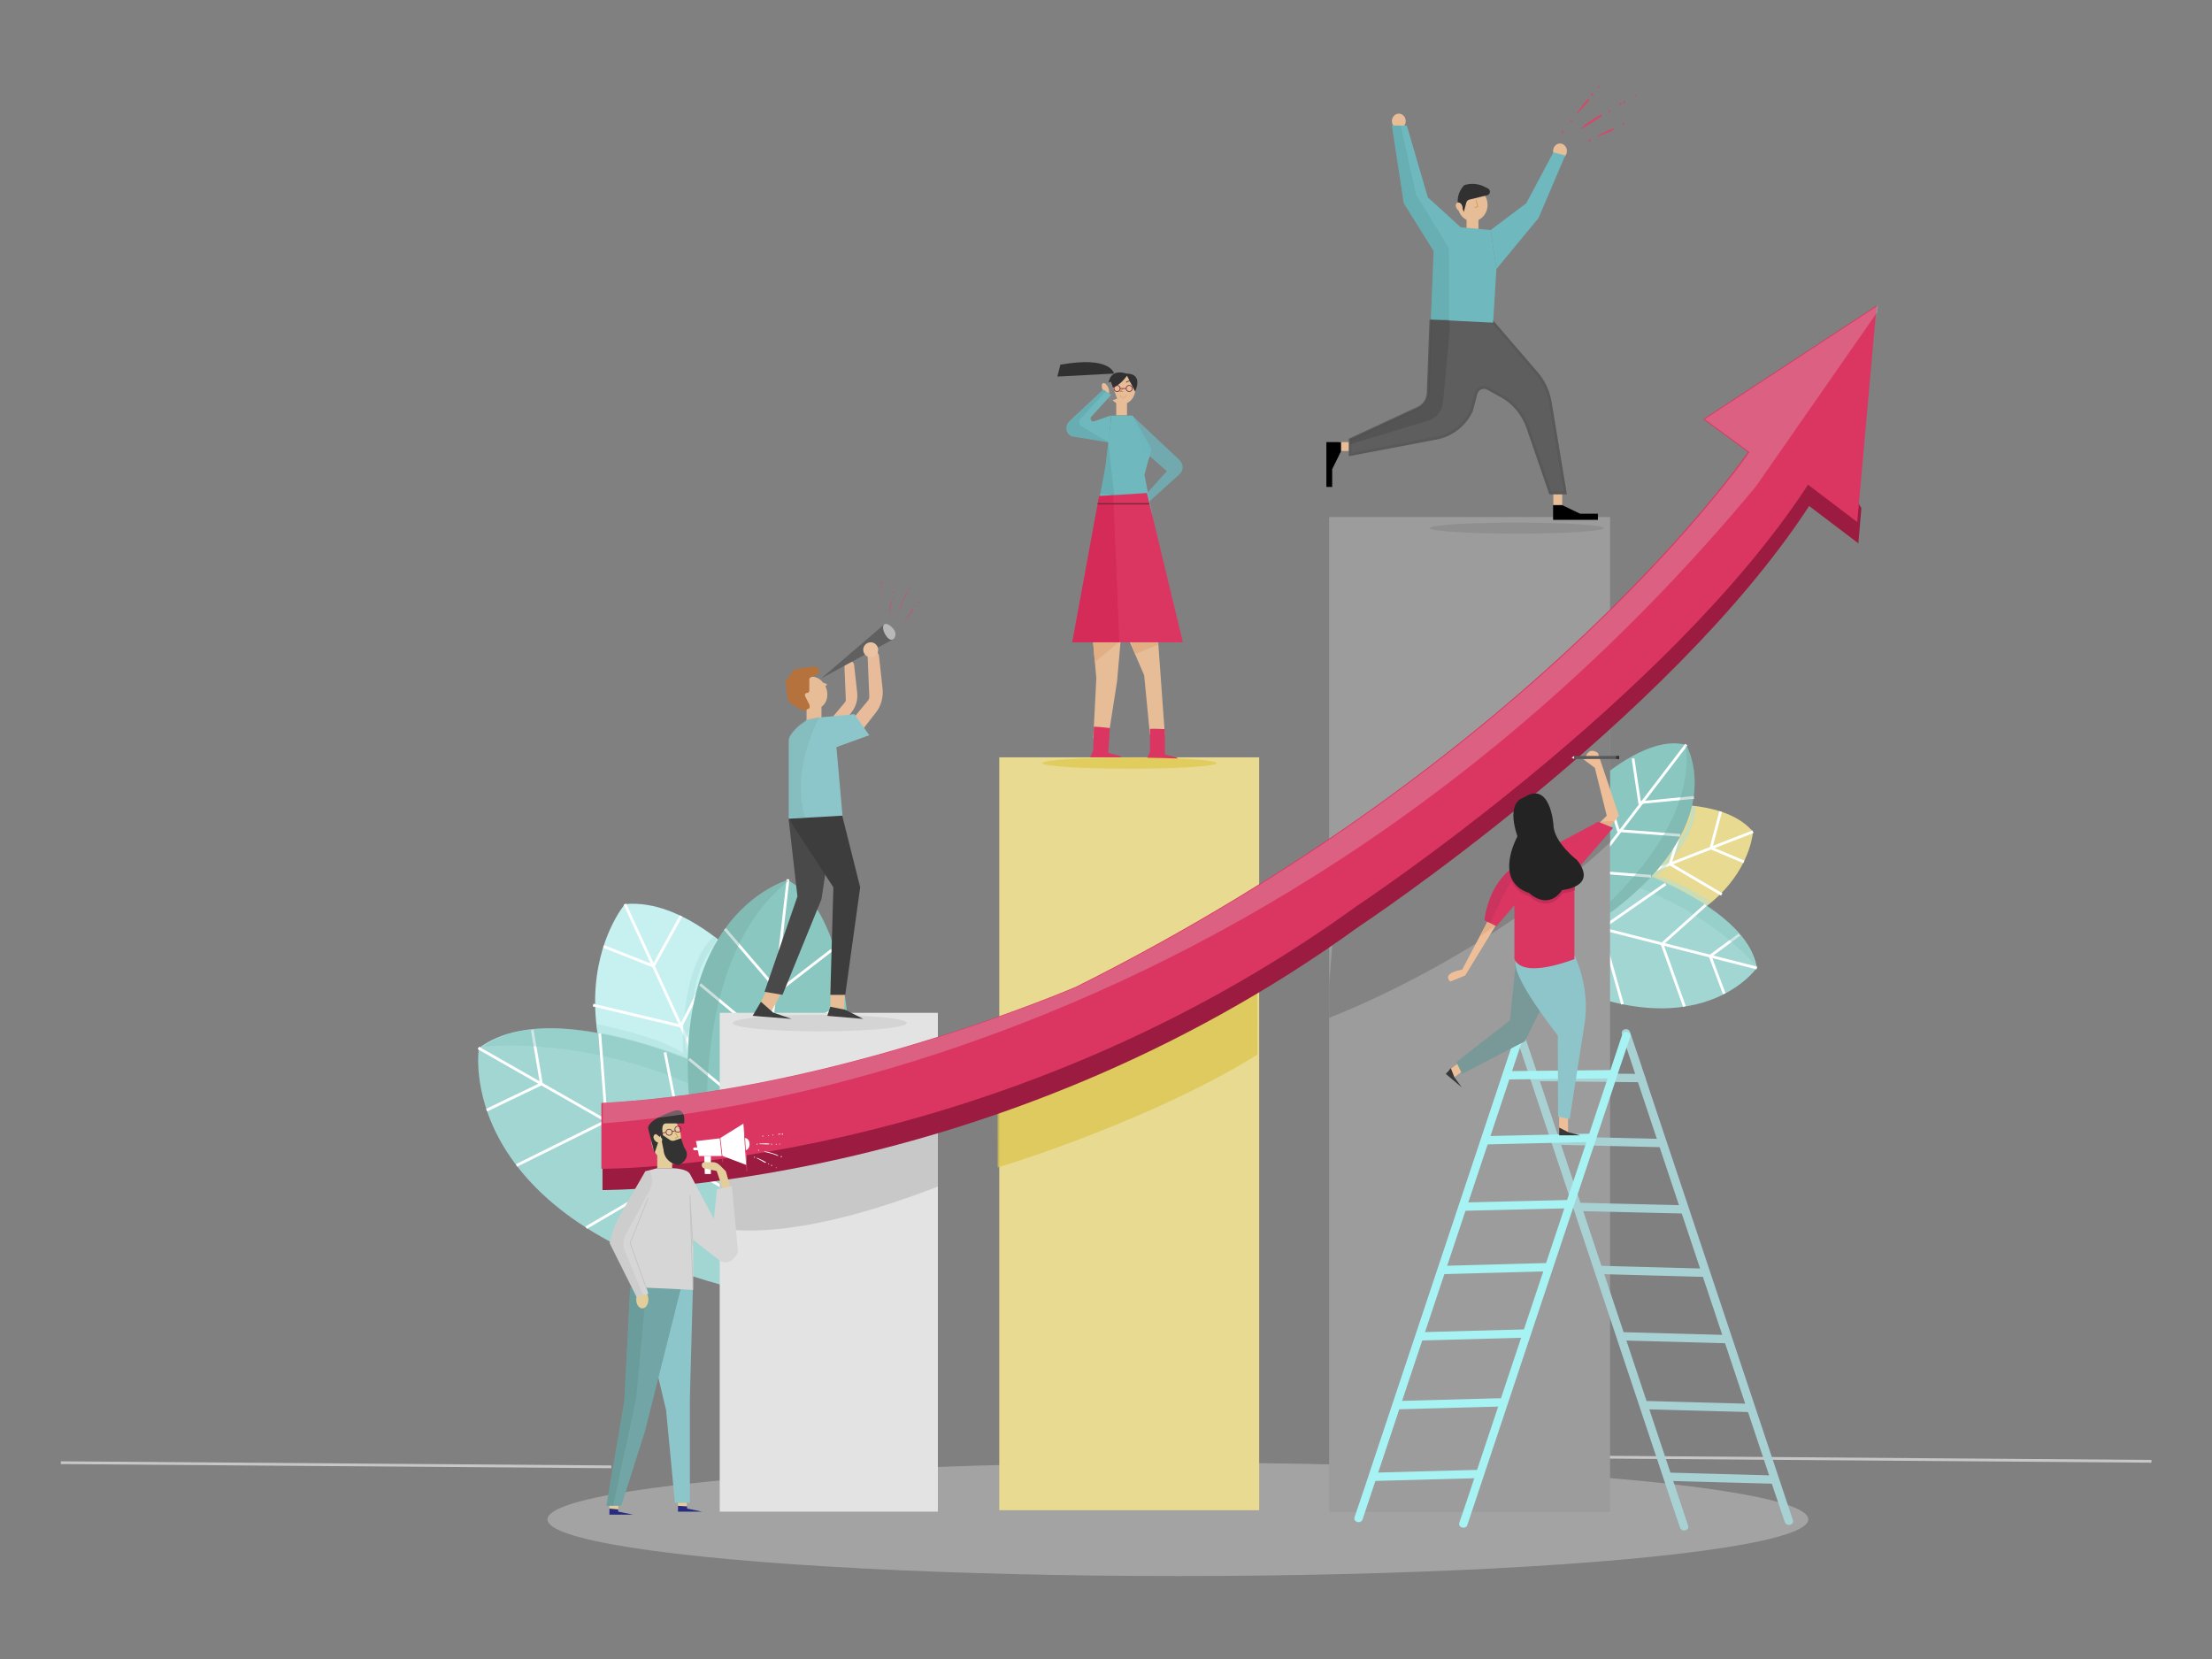 <?xml version="1.0" encoding="utf-8"?>
<!-- Generator: Adobe Illustrator 22.0.0, SVG Export Plug-In . SVG Version: 6.00 Build 0)  -->
<svg version="1.1" id="Capa_1" xmlns="http://www.w3.org/2000/svg" xmlns:xlink="http://www.w3.org/1999/xlink" x="0px" y="0px"
	 viewBox="0 0 800 600" style="enable-background:new 0 0 800 600;" xml:space="preserve">
<rect x="0" y="0" width="800" height="600" fill="#808080" stroke="none"/>
<style type="text/css">
	.st0{fill:#C7F1F1;}
	.st1{fill:none;stroke:#FFFFFF;stroke-miterlimit:10;}
	.st2{opacity:0.5;}
	.st3{clip-path:url(#SVGID_2_);fill:#ABE0DE;}
	.st4{fill:#A2D6D3;}
	.st5{opacity:0.41;}
	.st6{clip-path:url(#SVGID_4_);fill:#88C4BD;}
	.st7{fill:#8AC7C0;}
	.st8{opacity:0.36;}
	.st9{clip-path:url(#SVGID_6_);fill:#73A79F;}
	.st10{fill:#E8DA90;}
	.st11{clip-path:url(#SVGID_8_);fill:#ABE0DE;}
	.st12{clip-path:url(#SVGID_10_);fill:#88C4BD;}
	.st13{clip-path:url(#SVGID_12_);fill:#73A79F;}
	.st14{opacity:0.39;fill:#DBDBDB;}
	.st15{opacity:0.9;enable-background:new    ;}
	.st16{fill:#DC4266;}
	.st17{fill:none;stroke:#C7C7C7;stroke-miterlimit:10;}
	.st18{fill:#E3E3E3;}
	.st19{opacity:0.56;}
	.st20{clip-path:url(#SVGID_14_);fill:#B3B3B3;}
	.st21{opacity:0.32;fill:#B3B3B3;}
	.st22{fill:#9C9C9C;}
	.st23{opacity:0.74;}
	.st24{clip-path:url(#SVGID_16_);fill:#7B7B7B;}
	.st25{opacity:0.75;}
	.st26{clip-path:url(#SVGID_18_);fill:#DBC44E;}
	.st27{fill:#8DC6CA;}
	.st28{fill:#72A5A5;}
	.st29{fill:#E3CD9A;}
	.st30{fill:#282B7F;}
	.st31{opacity:0.26;}
	.st32{clip-path:url(#SVGID_20_);fill:#5A8583;}
	.st33{fill:#EEBE98;}
	.st34{fill:#E7BD98;}
	.st35{fill:#A8D1D4;}
	.st36{fill:#A7F3F3;}
	.st37{fill:#9B1C40;}
	.st38{fill:#DB3661;}
	.st39{fill:#5E5E5E;stroke:#595959;stroke-miterlimit:10;}
	.st40{fill:#6EB8BE;}
	.st41{fill:#313131;}
	.st42{fill:#294646;}
	.st43{opacity:0.74;fill:#6EB8BE;}
	.st44{fill:#858585;}
	.st45{fill:#494949;}
	.st46{fill:#B6723D;}
	.st47{fill:#E8BC9A;}
	.st48{fill:#606060;}
	.st49{fill:#B8B8B8;}
	.st50{fill:#EBC3A2;}
	.st51{fill:#3D3D3D;}
	.st52{fill:#595959;}
	.st53{fill:#799999;}
	.st54{fill:#8DC5CA;}
	.st55{opacity:0.66;fill:#B72A53;}
	.st56{fill:#383838;}
	.st57{fill:#E0E0E0;}
	.st58{fill:#333333;}
	.st59{clip-path:url(#SVGID_22_);fill:#E3CD9A;}
	.st60{fill:none;stroke:#CE9743;stroke-width:0.25;stroke-miterlimit:10;}
	.st61{fill:#FFFFFF;}
	.st62{fill:#D6D6D6;}
	.st63{opacity:0.28;fill:none;stroke:#8A8A8A;stroke-width:0.25;stroke-miterlimit:10;}
	.st64{fill:none;stroke:#DB3661;stroke-width:0.25;stroke-miterlimit:10;}
	.st65{fill:none;stroke:#6D243E;stroke-width:0.25;stroke-miterlimit:10;}
	.st66{fill:none;stroke:#313131;stroke-width:0.25;stroke-miterlimit:10;}
	.st67{fill:none;stroke:#CA7E42;stroke-width:0.25;stroke-miterlimit:10;}
	.st68{fill:none;stroke:#762141;stroke-width:0.25;stroke-miterlimit:10;}
	.st69{fill:none;stroke:#E0A475;stroke-width:0.25;stroke-miterlimit:10;}
	.st70{clip-path:url(#SVGID_24_);fill:none;stroke:#E0A475;stroke-width:0.25;stroke-miterlimit:10;}
	.st71{opacity:0.29;clip-path:url(#SVGID_26_);fill:#5A9999;}
	.st72{fill:#383838;stroke:#595959;stroke-miterlimit:10;}
	.st73{opacity:0.45;}
	.st74{opacity:0.56;clip-path:url(#SVGID_28_);fill:#383838;}
	.st75{clip-path:url(#SVGID_30_);}
	.st76{opacity:0.28;fill:#578F8F;}
	.st77{clip-path:url(#SVGID_32_);fill:#E2AE84;}
	.st78{fill:#E2AE84;}
	.st79{opacity:0.52;clip-path:url(#SVGID_34_);fill:#CF2253;}
	.st80{fill:#DB3661;stroke:#802737;stroke-width:0.5;stroke-miterlimit:10;}
	.st81{opacity:0.54;}
	.st82{clip-path:url(#SVGID_36_);fill:#7FB5B5;}
	.st83{opacity:0.3;}
	.st84{opacity:0.69;clip-path:url(#SVGID_38_);fill:#AAAAAA;}
	.st85{opacity:0.68;clip-path:url(#SVGID_40_);fill:#E3A780;}
	.st86{fill:#232323;}
	.st87{opacity:0.68;clip-path:url(#SVGID_42_);fill:#E3A780;}
	.st88{opacity:0.64;}
	.st89{clip-path:url(#SVGID_44_);fill:#C2335E;}
	.st90{opacity:0.79;}
	.st91{opacity:0.5;clip-path:url(#SVGID_46_);fill:#DFA0B5;}
	.st92{fill:#E1CC5E;}
	.st93{opacity:0.55;fill:#858585;}
</style>
<path class="st0" d="M226,327c0,0-41,48,37,125l47,4l3-50C313,406,267,323,226,327z"/>
<line class="st1" x1="255" y1="390" x2="226" y2="327"/>
<polyline class="st1" points="218.3,342.3 236.3,349.4 246.3,331.3 "/>
<g class="st2">
	<defs>
		<path id="SVGID_1_" class="st2" d="M214,370c0,0,26,5,33,11c0,0-1.5-30.7,11.2-42.4l25.7,18.9l-32.4,42.9l-41-11"/>
	</defs>
	<clipPath id="SVGID_2_">
		<use xlink:href="#SVGID_1_"  style="overflow:visible;"/>
	</clipPath>
	<path class="st3" d="M250,371.8c0-0.1,0.1-0.3,0.1-0.4c-0.1-0.3-0.1-0.6-0.1-0.9v-0.6c0-0.6,0.1-1.2,0.3-1.7c0-0.8,0.2-1.5,0.6-2.2
		c-0.1-1.8-0.2-3.6,0-5.3c0.7-6.1,2.5-12,6-17.1c0.4-0.5,0.8-1,1.3-1.3c0.2-0.7,0.5-1.4,0.8-2.1c0.1-0.2,0.3-0.4,0.4-0.6
		c-10.8-8.3-22.3-13.7-33.5-12.6c0,0-14.5,17-9.8,47c3,0.4,5.8,1.5,8.7,2.2c4.7,1.2,9.4,2.2,14,3.5c3.4,1,6.8,2,10.2,3.1
		c-0.3-1-0.4-2-0.5-3c-0.7-1.3-0.9-2.9-0.1-4.6C248.7,373.9,249.1,372.7,250,371.8z"/>
	<path class="st3" d="M285.2,365.4c-2.1,2.8-4.4,5.5-6,7.8c-3.5,5-6.8,10.2-10.2,15.2c2.6,3.1,0.5,8.8-3.9,8.4
		c-0.9,0.8-2,1.3-3.2,1.2c-0.3,0-0.7,0-1-0.1c-0.8,0.2-1.5,0.1-2.3,0c-0.6,0.9-1.8,2-2.9,2.1c-0.7,0.1-1.4,0.2-2.2,0.3
		c-1.1,1.3-2.8,2.2-4.9,1.9c-9-1.4-17.7-4.4-26.5-7c6.8,16.5,19.2,35.5,40.8,56.8l47,4l3-50C313,406,301.6,385.5,285.2,365.4z"/>
</g>
<path class="st4" d="M173.2,379c0,0-10.3,62.3,96.3,87.9l42.3-20.9l-23.3-44.4C288.5,401.6,206.2,354.4,173.2,379z"/>
<line class="st1" x1="173" y1="379" x2="287" y2="444"/>
<polyline class="st1" points="176,401.5 195.8,392 192.5,372.5 "/>
<g class="st5">
	<defs>
		<path id="SVGID_3_" class="st5" d="M262,398c-49-26-92-19-92-19l2-18l116,26"/>
	</defs>
	<clipPath id="SVGID_4_">
		<use xlink:href="#SVGID_3_"  style="overflow:visible;"/>
	</clipPath>
	<path class="st6" d="M174.2,379c0,0-10.3,62.3,96.3,87.9l42.3-20.9l-23.3-44.4C289.5,401.6,207.2,354.4,174.2,379z"/>
</g>
<polyline class="st1" points="186.8,421.5 219.3,405.4 216.9,373.7 "/>
<polyline class="st1" points="212,444 248.8,422.5 240.5,380.6 "/>
<polyline class="st1" points="214.5,363.5 246.3,371.1 261.4,341.1 "/>
<path class="st7" d="M284.9,318.3c0,0-49.4,13.2-32.7,100.4l29.5,24.2l24.9-32C306.8,410.9,314.1,334.4,284.9,318.3z"/>
<line class="st1" x1="285" y1="318" x2="275" y2="406"/>
<polyline class="st1" points="262.2,336 281.5,358.5 300.8,343.6 "/>
<polyline class="st1" points="253.2,356 279.1,377.5 305,363.3 "/>
<polyline class="st1" points="249.2,383 275.1,404.5 301,390.3 "/>
<g class="st8">
	<defs>
		<path id="SVGID_5_" class="st8" d="M256,412.3c0-1.3-6-67.3,30-94.3l-15-6l-36,72l7,27"/>
	</defs>
	<clipPath id="SVGID_6_">
		<use xlink:href="#SVGID_5_"  style="overflow:visible;"/>
	</clipPath>
	<path class="st9" d="M284.9,318.3c0,0-49.4,13.2-32.7,100.4l29.5,24.2l24.9-32C306.8,410.9,314.1,334.4,284.9,318.3z"/>
</g>
<g>
	<path class="st10" d="M634,300.8c0,0-2.5,41.9-75.3,42.8l-24.3-19.7l21.6-25.3C556,298.5,616.3,280,634,300.8z"/>
	<line class="st1" x1="591.1" y1="317.5" x2="634" y2="300.8"/>
	<polyline class="st1" points="630.7,311.7 618.8,306.7 622.3,293.5 	"/>
	<g class="st2">
		<defs>
			<path id="SVGID_7_" class="st2" d="M620,326.9c0,0-14.7-9.6-20.9-9.9c0,0,14.9-14,14.1-25.4l-21-2.8l-4.3,35.5l24.7,13.6"/>
		</defs>
		<clipPath id="SVGID_8_">
			<use xlink:href="#SVGID_7_"  style="overflow:visible;"/>
		</clipPath>
		<path class="st11" d="M601.9,311.1c0-0.1,0.1-0.2,0.1-0.2c0.2-0.1,0.3-0.2,0.4-0.4l0.3-0.3c0.3-0.3,0.5-0.6,0.6-1
			c0.3-0.4,0.6-0.8,0.7-1.3c0.9-0.8,1.7-1.6,2.4-2.6c2.5-3.2,4.4-6.9,5-10.9c0.1-0.4,0.1-0.8,0-1.2c0.2-0.4,0.4-0.9,0.6-1.4
			c0.1-0.2,0.1-0.3,0.1-0.5c9,1,17,3.8,21.8,9.4c0,0-0.9,14.8-17,27c-1.6-1.2-3.5-2-5.2-2.9c-2.8-1.6-5.5-3.3-8.3-4.8
			c-2.1-1.1-4.2-2.2-6.3-3.2c0.6-0.4,1.1-0.8,1.6-1.2c0.9-0.3,1.8-1,2.2-2.1C601.6,312.8,601.9,312,601.9,311.1z"/>
		<path class="st11" d="M588,291.9c-0.3,2.3-0.4,4.7-0.7,6.5c-0.7,4-1.4,8-2.2,12c-2.7,0.3-4.3,4-2,5.8c0.1,0.8,0.4,1.6,1,2.1
			c0.2,0.1,0.3,0.3,0.5,0.4c0.3,0.4,0.7,0.8,1.1,1c-0.1,0.7-0.1,1.8,0.4,2.4c0.3,0.4,0.6,0.8,0.9,1.1c-0.1,1.1,0.3,2.3,1.5,3.1
			c4.9,3.5,10.5,6,15.9,8.8c-10.8,4.8-25.6,8.1-45.7,8.4l-24.3-19.7l21.6-25.3C556,298.5,570.9,293.9,588,291.9z"/>
	</g>
	<path class="st4" d="M635.4,350c0,0-23.8,34.5-86.6-2.3l-10.6-29.5l31.6-10.5C569.7,307.7,630.9,323,635.4,350z"/>
	<line class="st1" x1="635.4" y1="350.1" x2="550.9" y2="328.6"/>
	<polyline class="st1" points="623.6,359.4 618.5,345.8 629.1,338 	"/>
	<g class="st5">
		<defs>
			<path id="SVGID_9_" class="st5" d="M584.1,318.2c35.4,10.1,52.8,33.3,52.8,33.3l7.3-9.5l-67.5-41"/>
		</defs>
		<clipPath id="SVGID_10_">
			<use xlink:href="#SVGID_9_"  style="overflow:visible;"/>
		</clipPath>
		<path class="st12" d="M634.9,349.5c0,0-23.8,34.5-86.6-2.3l-10.6-29.5l31.6-10.5C569.2,307.2,630.4,322.5,634.9,349.5z"/>
	</g>
	<polyline class="st1" points="609.2,364 601.1,341.4 616.9,327.3 	"/>
	<polyline class="st1" points="586.8,363.2 579.1,335.9 602.4,319.7 	"/>
	<polyline class="st1" points="622.7,323.5 604,312.5 610.6,291.2 	"/>
	<path class="st7" d="M609.8,269.4c0,0,17.5,29.1-30.7,63.1l-25.3-2l2.8-26.8C556.7,303.7,588.4,263.7,609.8,269.4z"/>
	<line class="st1" x1="609.9" y1="269.3" x2="574.2" y2="316"/>
	<polyline class="st1" points="612.6,288.4 593,290.3 590.6,274.3 	"/>
	<polyline class="st1" points="607.7,302.1 585.3,300.4 579.5,281.7 	"/>
	<polyline class="st1" points="597.1,316.9 574.8,315.2 569,296.5 	"/>
	<g class="st8">
		<defs>
			<path id="SVGID_11_" class="st8" d="M580.4,327.8c0.6-0.6,33.9-29.4,29.1-58.9l9.9,4l-15.9,51l-15.8,9.7"/>
		</defs>
		<clipPath id="SVGID_12_">
			<use xlink:href="#SVGID_11_"  style="overflow:visible;"/>
		</clipPath>
		<path class="st13" d="M609.8,269.4c0,0,17.5,29.1-30.7,63.1l-25.3-2l2.8-26.8C556.7,303.7,588.4,263.7,609.8,269.4z"/>
	</g>
</g>
<ellipse class="st14" cx="426" cy="549.5" rx="228" ry="20.5"/>
<g class="st15">
	<g>
		<path class="st16" d="M587.2,36.6c0,0,0.3-0.1,0.4,0.1c0.1,0.2,0,0.3,0.1,0.5c0,0.2-0.1,0.2-0.2,0.2c-0.1-0.1-0.1,0-0.3-0.2
			C587,37.1,587,36.6,587.2,36.6z"/>
		<path class="st16" d="M591.6,34.4c0,0,0.2,0.2,0.1,0.3c-0.1,0.1-0.1,0.1-0.2,0.2c-0.1,0.1-0.2,0-0.2-0.1c0-0.1,0-0.1,0-0.2
			C591.3,34.4,591.5,34.3,591.6,34.4z"/>
		<path class="st16" d="M586.1,37.2c0,0,0.3,0,0.3,0.2c0,0.2,0,0.3-0.1,0.5c0,0.2-0.1,0.2-0.3,0.1c-0.1-0.1-0.1-0.1-0.2-0.2
			C585.8,37.6,585.9,37.2,586.1,37.2z"/>
		<path class="st16" d="M581.9,39.9c0,0,0.2-0.2,0.3-0.1c0.1,0.2,0.1,0.2,0.2,0.4c0.1,0.1,0,0.2-0.1,0.3c-0.1,0-0.1,0-0.3,0
			C581.9,40.4,581.7,40,581.9,39.9z"/>
		<path class="st16" d="M571.9,46.4c0,0,0.9-1,1.6-1.5c0.7-0.5,3.5-2.4,3.8-2.5c0.3-0.1,1.3-0.8,1.6-0.9c0.2-0.1,0.4-0.1,0.5,0.1
			c0.1,0.1,0,0.3-0.3,0.5c-0.3,0.2-2.4,1.6-2.7,1.8c-0.3,0.2-2.7,1.7-3,1.9C573,46,571.6,47,571.9,46.4z"/>
	</g>
	<g>
		<path class="st16" d="M578.2,31.7c0,0-0.3,0-0.2-0.2c0-0.2,0.1-0.2,0.1-0.3c0-0.1,0.1-0.1,0.2,0c0.1,0.1,0.1,0.1,0.2,0.2
			C578.5,31.4,578.4,31.8,578.2,31.7z"/>
		<path class="st16" d="M575.4,34c0,0,0.2-0.3,0.4-0.2c0.2,0.2,0.2,0.2,0.4,0.4c0.1,0.2,0.1,0.3,0,0.3c-0.1,0.1-0.1,0.1-0.3,0.1
			C575.6,34.6,575.2,34.2,575.4,34z"/>
		<path class="st16" d="M568,43.7c0,0-0.1-0.3,0.1-0.3c0.2,0,0.2,0,0.4,0.1c0.2,0,0.2,0.1,0.1,0.3c-0.1,0.1,0,0.1-0.2,0.2
			C568.4,44.1,568,44,568,43.7z"/>
		<path class="st16" d="M564.9,47.8c0,0-0.2-0.3,0-0.4c0.2-0.1,0.2-0.1,0.4-0.1c0.1,0,0.2,0,0.2,0.2c0,0.2,0,0.1,0,0.3
			C565.3,48,565,48.1,564.9,47.8z"/>
		<path class="st16" d="M570.4,40.7c0,0,2-2.8,2.5-3.4c0.5-0.6,1.3-1.4,1.4-1.5c0.1-0.1,0.3-0.2,0.4,0c0.1,0.2-0.1,0.6-0.4,1
			c-0.3,0.4-3,3.4-3.3,3.7C570.8,40.9,570.2,41.2,570.4,40.7z"/>
	</g>
	<g>
		<path class="st16" d="M586.9,44.5c0,0,0.2-0.2,0.3-0.1c0.1,0.2,0.1,0.2,0.2,0.4c0.1,0.1,0,0.2-0.1,0.3c-0.1,0-0.1,0-0.3,0
			C587,45,586.7,44.6,586.9,44.5z"/>
		<g>
			<path class="st16" d="M574.7,50.5c0,0,0.3-0.1,0.4,0.1c0.1,0.2,0,0.3,0.1,0.5c0,0.2-0.1,0.2-0.2,0.2c-0.1-0.1-0.1,0-0.3-0.2
				C574.5,51,574.4,50.5,574.7,50.5z"/>
			<path class="st16" d="M577.7,49.2c0,0,3-1.7,3.7-2c0.7-0.3,1.8-0.7,1.9-0.7c0.1,0,0.3-0.1,0.4,0.1c0,0.2-0.4,0.5-0.8,0.7
				c-0.4,0.2-4.1,1.7-4.5,1.9C578,49.5,577.3,49.6,577.7,49.2z"/>
		</g>
	</g>
</g>
<g class="st2">
	<path class="st16" d="M328.7,212.8c0,0-0.1-0.3,0.1-0.3c0.2,0,0.2,0,0.4,0c0.1,0,0.2,0.1,0.1,0.2c0,0.1,0,0.1-0.1,0.2
		C329,213,328.7,213,328.7,212.8z"/>
	<path class="st16" d="M324.3,222.8c0,0-0.2-0.1-0.1-0.2c0.1-0.1,0.1-0.1,0.2-0.1c0.1,0,0.2,0,0.2,0.1c0,0.1,0,0.1,0,0.2
		C324.7,222.8,324.4,222.9,324.3,222.8z"/>
	<path class="st16" d="M325.4,220c0,0,0.2-1.1,0.5-1.7c0.3-0.6,1.3-2.9,1.4-3c0.1-0.2,0.5-0.9,0.6-1.1c0.1-0.1,0.2-0.2,0.3-0.2
		c0.1,0,0.1,0.2,0,0.4c-0.1,0.2-0.9,1.7-1.1,1.9c-0.1,0.3-1,2.3-1.1,2.6C326,219.3,325.5,220.6,325.4,220z"/>
</g>
<g class="st2">
	<path class="st16" d="M332,217.8c0,0-0.1-0.2,0.1-0.3c0.2,0,0.2,0,0.4,0c0.1,0,0.2,0.1,0.2,0.2c0,0.1,0,0.1-0.1,0.2
		C332.4,218,332,218,332,217.8z"/>
	<path class="st16" d="M331.2,219.2c0,0-0.2-0.2-0.1-0.2c0.1-0.1,0.1-0.1,0.2-0.1c0.1,0,0.2,0,0.2,0.1c0,0.1,0,0.1,0,0.2
		C331.6,219.3,331.3,219.4,331.2,219.2z"/>
	<path class="st16" d="M327.6,224.8c0,0,0,0.2-0.2,0.2c-0.1,0-0.2-0.1-0.3-0.1c-0.1,0-0.1-0.1,0-0.2c0.1-0.1,0.1-0.1,0.2-0.1
		C327.4,224.6,327.7,224.7,327.6,224.8z"/>
	<path class="st16" d="M333.8,215.9c0,0,0,0.2-0.1,0.1c-0.1,0-0.1,0-0.2-0.1c-0.1,0-0.1-0.1,0-0.1c0.1-0.1,0,0,0.1-0.1
		C333.6,215.7,333.8,215.8,333.8,215.9z"/>
	<path class="st16" d="M327.7,223.9c0,0,1.5-2.4,1.8-2.8c0.3-0.4,0.6-0.9,0.7-0.9c0.1-0.1,0.2-0.1,0.2-0.1c0.1,0.1,0.3,0.2,0,0.6
		c-0.2,0.2-2.2,2.8-2.3,3C328,223.9,327.7,224.2,327.7,223.9z"/>
</g>
<g class="st2">
	<path class="st16" d="M321.8,223c0,0-0.2,0.1-0.3,0c-0.1-0.1-0.1-0.2-0.1-0.2c0-0.1,0-0.1,0.1-0.1c0.1,0,0.1,0,0.2,0.1
		C321.9,222.7,322,223,321.8,223z"/>
	<path class="st16" d="M323,216.2c0,0,0,0.2-0.2,0.2c-0.1,0-0.2-0.1-0.3-0.1c-0.1,0-0.1-0.1,0-0.2c0.1-0.1,0.1-0.1,0.2-0.1
		C322.8,216,323,216.1,323,216.2z"/>
	<path class="st16" d="M323.1,214c0,0,0.2,0.2,0,0.2c-0.1,0.1-0.2,0.1-0.3,0.1c-0.1,0-0.2,0-0.2-0.1c0-0.1,0-0.1,0-0.2
		C322.8,214,323,213.9,323.1,214z"/>
	<path class="st16" d="M323.1,212.8c0,0-0.2-0.1-0.1-0.2c0.1-0.1,0.1-0.1,0.2-0.1c0.1,0,0.2,0,0.2,0.1c0,0.1,0,0.1,0,0.2
		C323.5,212.8,323.2,212.9,323.1,212.8z"/>
	<path class="st16" d="M321.6,221.7c0,0,0.2-2.3,0.3-2.9c0.1-0.5,0.3-1.3,0.3-1.4c0-0.1,0.1-0.2,0.2-0.2c0.1,0.1,0.2,0.4,0.1,0.7
		c0,0.3-0.6,3-0.6,3.3C321.9,221.6,321.7,222,321.6,221.7z"/>
</g>
<g class="st2">
	<path class="st16" d="M318.9,215.1c0,0-0.1,0.2-0.2,0.1c-0.1-0.1-0.1-0.1-0.2-0.2c-0.1-0.1-0.1-0.1,0-0.2c0.1,0,0.1,0,0.2,0
		C318.8,214.8,319,215,318.9,215.1z"/>
	<path class="st16" d="M318.4,217c0,0-0.1-0.2,0.1-0.2c0.1,0,0.2,0,0.3,0c0.1,0,0.1,0.1,0.1,0.1c0,0.1,0,0.1-0.1,0.1
		C318.7,217.2,318.4,217.2,318.4,217z"/>
	<path class="st16" d="M318.4,219.9c0,0-0.3,0-0.2-0.2c0-0.1,0.1-0.2,0.1-0.3c0.1-0.1,0.1-0.1,0.2,0c0.1,0.1,0.1,0.1,0.1,0.2
		C318.7,219.7,318.6,219.9,318.4,219.9z"/>
	<path class="st16" d="M318.6,210.8c0,0-0.1-0.3,0.1-0.3c0.2,0,0.2,0,0.4,0c0.1,0,0.2,0.1,0.1,0.2c-0.1,0.1,0,0.1-0.1,0.2
		C319,211,318.6,211,318.6,210.8z"/>
	<path class="st16" d="M318.6,212.6c0,0-0.1-0.1-0.1-0.3c0-0.2,0-0.4,0-0.5c0-0.1,0-0.2,0.1-0.2c0.1,0,0.1,0,0.2,0
		c0.1,0.1,0.1,0.3,0.1,0.4c0,0.2,0,0.3,0,0.4C318.9,212.6,318.7,212.9,318.6,212.6z"/>
</g>
<line class="st17" x1="22" y1="529" x2="221.1" y2="530.5"/>
<line class="st17" x1="579" y1="527" x2="778.1" y2="528.5"/>
<rect x="260.3" y="366.3" class="st18" width="78.9" height="180.4"/>
<g class="st19">
	<defs>
		<path id="SVGID_13_" class="st19" d="M256,443c0,0,23.8,10.8,91.8-17.3l3.2-27l-91.8,27"/>
	</defs>
	<clipPath id="SVGID_14_">
		<use xlink:href="#SVGID_13_"  style="overflow:visible;"/>
	</clipPath>
	<rect x="260.3" y="366.3" class="st20" width="78.9" height="180.4"/>
</g>
<ellipse class="st21" cx="296.5" cy="370" rx="31.5" ry="3"/>
<rect x="480.7" y="187" class="st22" width="101.6" height="359.8"/>
<g class="st23">
	<defs>
		<path id="SVGID_15_" class="st23" d="M479.7,368.5c0,0,64.8-23.8,112.4-73.5l-4.3-55.1l-104.8,87.5"/>
	</defs>
	<clipPath id="SVGID_16_">
		<use xlink:href="#SVGID_15_"  style="overflow:visible;"/>
	</clipPath>
	<rect x="480.7" y="188" class="st24" width="101.6" height="359.8"/>
</g>
<rect x="361.4" y="273.9" class="st10" width="94" height="272.3"/>
<g class="st25">
	<defs>
		<path id="SVGID_17_" class="st25" d="M359.7,422.5c0,0,62.6-18.4,103.7-46.6l3.2-40l-109,58.5"/>
	</defs>
	<clipPath id="SVGID_18_">
		<use xlink:href="#SVGID_17_"  style="overflow:visible;"/>
	</clipPath>
	
		<rect x="360.8" y="274.5" transform="matrix(1 -1.284474e-03 1.284474e-03 1 -0.527 0.524)" class="st26" width="94" height="272.3"/>
</g>
<polyline class="st27" points="230.4,465.7 240.9,510 244.1,543.5 249.5,543.5 249.5,505.7 250.6,465.7 "/>
<polygon class="st28" points="227.9,465.7 246.3,465.7 233.3,517.5 224.7,544.6 219.3,544.6 225.8,506.7 "/>
<rect x="220.4" y="544.6" class="st29" width="3.2" height="2.2"/>
<rect x="245.2" y="543.5" class="st29" width="3.2" height="2.2"/>
<polyline class="st30" points="220.4,545.6 223.6,545.9 223.6,546.7 229,547.8 220.4,547.8 "/>
<polyline class="st30" points="245.2,544.6 248.5,544.8 248.5,545.6 253.9,546.7 245.2,546.7 "/>
<g class="st31">
	<defs>
		<polyline id="SVGID_19_" class="st31" points="220.4,551 230.1,505.7 234.4,459.2 219.3,462.4 215,544.6 		"/>
	</defs>
	<clipPath id="SVGID_20_">
		<use xlink:href="#SVGID_19_"  style="overflow:visible;"/>
	</clipPath>
	<polygon class="st32" points="227.9,465.7 246.3,465.7 233.3,517.5 224.7,544.6 219.3,544.6 225.8,506.7 	"/>
</g>
<ellipse class="st29" cx="232.3" cy="470" rx="2.2" ry="3.2"/>
<path class="st33" d="M581.2,300.4l4.3-5.4l-7.6-22.7c-3.2-2.2-4.3,1.1-4.3,1.1v1.1c-1.1,0-1.1,0-1.1,0l4.3,3.2l4.3,17.3l-3.2,3.2"
	/>
<polyline class="st34" points="300.4,356 300.3,366.3 305.2,366.3 305.7,356 "/>
<polyline class="st34" points="279.2,354.3 274.6,363.5 279,365.7 283.9,356.7 "/>
<ellipse transform="matrix(0.937 -0.349 0.349 0.937 -68.932 118.357)" class="st34" cx="294.2" cy="250.6" rx="4.9" ry="5.9"/>
<rect x="291.7" y="251.8" class="st34" width="5.4" height="10.8"/>
<rect x="403.7" y="142.3" class="st34" width="3.9" height="7.9"/>
<ellipse class="st34" cx="405.7" cy="140.8" rx="4.9" ry="5.4"/>
<ellipse transform="matrix(0.895 -0.446 0.446 0.895 -20.904 193.903)" class="st34" cx="401.2" cy="141.3" rx="1" ry="1.5"/>
<ellipse class="st34" cx="505.9" cy="43.8" rx="2.5" ry="2.7"/>
<ellipse class="st34" cx="564.2" cy="54.6" rx="2.5" ry="2.7"/>
<rect x="530.4" y="75.7" class="st34" width="4.3" height="8.6"/>
<rect x="559.1" y="176.7" transform="matrix(-1.836970e-16 1 -1 -1.836970e-16 741.692 -385.077)" class="st34" width="8.6" height="3.2"/>
<rect x="484" y="159.9" class="st34" width="8.6" height="3.2"/>
<g>
	<g>
		<g>
			<g>
				<path class="st35" d="M648.4,549.7c-6.6-19.8-13.2-39.6-19.8-59.4c-10.6-31.8-21.2-63.5-31.8-95.3c-2.4-7.3-4.8-14.5-7.3-21.8
					c-0.6-1.8-3.5-1-2.9,0.8c6.6,19.8,13.2,39.6,19.8,59.4c10.6,31.8,21.2,63.5,31.8,95.3c2.4,7.3,4.8,14.5,7.3,21.8
					C646.2,552.3,649.1,551.5,648.4,549.7L648.4,549.7z"/>
			</g>
		</g>
		<g>
			<g>
				<path class="st35" d="M610.5,551.7c-6.6-19.8-13.2-39.6-19.8-59.4c-10.6-31.8-21.2-63.5-31.8-95.3c-2.4-7.3-4.8-14.5-7.3-21.8
					c-0.6-1.8-3.5-1-2.9,0.8c6.6,19.8,13.2,39.6,19.8,59.4c10.6,31.8,21.2,63.5,31.8,95.3c2.4,7.3,4.8,14.5,7.3,21.8
					C608.3,554.3,611.2,553.5,610.5,551.7L610.5,551.7z"/>
			</g>
		</g>
		<g>
			<g>
				<path class="st35" d="M593.6,388.4c-12.8-0.1-25.6-0.3-38.3-0.4c-1.9,0-1.9,3,0,3c12.8,0.1,25.6,0.3,38.3,0.4
					C595.5,391.4,595.5,388.4,593.6,388.4L593.6,388.4z"/>
			</g>
		</g>
		<g>
			<g>
				<path class="st35" d="M601.1,411.9c-12.8-0.3-25.7-0.6-38.5-0.9c-1.9,0-1.9,3,0,3c12.8,0.3,25.7,0.6,38.5,0.9
					C603,415,603,412,601.1,411.9L601.1,411.9z"/>
			</g>
		</g>
		<g>
			<g>
				<path class="st35" d="M609.1,435.9c-12.5-0.3-25-0.6-37.6-0.9c-1.9,0-1.9,3,0,3c12.5,0.3,25,0.6,37.6,0.9
					C611,438.9,611,435.9,609.1,435.9L609.1,435.9z"/>
			</g>
		</g>
		<g>
			<g>
				<path class="st35" d="M616.1,458.8c-12.3-0.3-24.6-0.7-36.9-1c-1.9-0.1-1.9,2.9,0,3c12.3,0.3,24.6,0.7,36.9,1
					C618,461.9,618,458.9,616.1,458.8L616.1,458.8z"/>
			</g>
		</g>
		<g>
			<g>
				<path class="st35" d="M624.1,482.8c-12.3-0.3-24.6-0.7-36.9-1c-1.9-0.1-1.9,2.9,0,3c12.3,0.3,24.6,0.7,36.9,1
					C626,485.8,626,482.8,624.1,482.8L624.1,482.8z"/>
			</g>
		</g>
		<g>
			<g>
				<path class="st35" d="M633,507.7c-12.3-0.3-24.6-0.7-36.9-1c-1.9-0.1-1.9,2.9,0,3c12.3,0.3,24.6,0.7,36.9,1
					C635,510.8,635,507.8,633,507.7L633,507.7z"/>
			</g>
		</g>
		<g>
			<g>
				<path class="st35" d="M641,533.6c-12.3-0.3-24.6-0.7-36.9-1c-1.9-0.1-1.9,2.9,0,3c12.3,0.3,24.6,0.7,36.9,1
					C642.9,536.7,642.9,533.7,641,533.6L641,533.6z"/>
			</g>
		</g>
	</g>
	<g>
		<g>
			<path class="st36" d="M492.8,549.5c6.6-19.8,13.2-39.6,19.8-59.4c10.6-31.8,21.2-63.5,31.8-95.3c2.4-7.3,4.8-14.5,7.3-21.8
				c0.6-1.8-2.3-2.6-2.9-0.8c-6.6,19.8-13.2,39.6-19.8,59.4c-10.6,31.8-21.2,63.5-31.8,95.3c-2.4,7.3-4.8,14.5-7.3,21.8
				C489.3,550.5,492.2,551.3,492.8,549.5L492.8,549.5z"/>
		</g>
	</g>
	<g>
		<g>
			<path class="st36" d="M530.7,551.5c6.6-19.8,13.2-39.6,19.8-59.4c10.6-31.8,21.2-63.5,31.8-95.3c2.4-7.3,4.8-14.5,7.3-21.8
				c0.6-1.8-2.3-2.6-2.9-0.8c-6.6,19.8-13.2,39.6-19.8,59.4c-10.6,31.8-21.2,63.5-31.8,95.3c-2.4,7.3-4.8,14.5-7.3,21.8
				C527.2,552.5,530.1,553.3,530.7,551.5L530.7,551.5z"/>
		</g>
	</g>
	<g>
		<g>
			<path class="st36" d="M544.8,390.4c12.8-0.1,25.6-0.3,38.3-0.4c1.9,0,1.9-3,0-3c-12.8,0.1-25.6,0.3-38.3,0.4
				C542.9,387.4,542.9,390.4,544.8,390.4L544.8,390.4z"/>
		</g>
	</g>
	<g>
		<g>
			<path class="st36" d="M537.3,413.9c12.8-0.3,25.7-0.6,38.5-0.9c1.9,0,1.9-3,0-3c-12.8,0.3-25.7,0.6-38.5,0.9
				C535.3,411,535.3,414,537.3,413.9L537.3,413.9z"/>
		</g>
	</g>
	<g>
		<g>
			<path class="st36" d="M522.3,460.8c12.3-0.3,24.6-0.7,36.9-1c1.9-0.1,1.9-3.1,0-3c-12.3,0.3-24.6,0.7-36.9,1
				C520.4,457.9,520.4,460.9,522.3,460.8L522.3,460.8z"/>
		</g>
	</g>
	<g>
		<g>
			<path class="st36" d="M514.3,484.8c12.3-0.3,24.6-0.7,36.9-1c1.9-0.1,1.9-3.1,0-3c-12.3,0.3-24.6,0.7-36.9,1
				C512.4,481.8,512.4,484.8,514.3,484.8L514.3,484.8z"/>
		</g>
	</g>
	<g>
		<g>
			<path class="st36" d="M505.3,509.7c12.3-0.3,24.6-0.7,36.9-1c1.9-0.1,1.9-3.1,0-3c-12.3,0.3-24.6,0.7-36.9,1
				C503.4,506.8,503.4,509.8,505.3,509.7L505.3,509.7z"/>
		</g>
	</g>
	<g>
		<g>
			<path class="st36" d="M497.4,535.6c12.3-0.3,24.6-0.7,36.9-1c1.9-0.1,1.9-3.1,0-3c-12.3,0.3-24.6,0.7-36.9,1
				C495.4,532.7,495.4,535.7,497.4,535.6L497.4,535.6z"/>
		</g>
	</g>
	<g>
		<g>
			<path class="st36" d="M529.3,437.9c12.5-0.3,25-0.6,37.6-0.9c1.9,0,1.9-3,0-3c-12.5,0.3-25,0.6-37.6,0.9
				C527.4,434.9,527.4,437.9,529.3,437.9L529.3,437.9z"/>
		</g>
	</g>
</g>
<path class="st37" d="M669.6,166.4c0.2-0.7,0.5-1.4,0.9-2c0.1-1.6,1-2.8,2.3-3.5c-0.6-3.3-0.6-6.8-0.8-9.9
	c-0.3-4.2-0.5-8.5-0.6-12.7c-13.8,7-28,13.4-41.8,20.5c1.6,1.9,3,4,4.3,6.2c1.7,2.8,0.4,5.6-1.7,7c-7.3,10.2-82.6,112.6-242.5,192.5
	c0,0-86.4,37.8-171.8,42.1v23.8c0,0,140.4,1.1,273.3-95.1c0,0,112.4-74.5,163.1-152.3l17.8,13.5l1.1-12.8c-3.1-4.3-3.5-9.9-4.1-15.4
	C669.3,167.7,669.4,167,669.6,166.4z"/>
<path class="st38" d="M217.5,398.9v23.8c0,0,140.4,1.1,273.3-95.1c0,0,112.4-74.5,163.1-152.3l17.8,13.5l7-78.3l-62.7,41.1
	l16.2,11.9c0,0-74.5,109.1-243.1,193.4C389.3,356.7,302.8,394.5,217.5,398.9z"/>
<path class="st39" d="M517.5,115.6h21.6l16.7,19.4c2.5,2.9,4.1,6.4,4.8,10.1l5.5,33.2h-5.4l-8.2-23.8c-1.7-4.8-5.1-8.9-9.5-11.3
	l-4.7-2.6c-1.7-1.1-4-0.2-4.5,1.8l-1.6,6.1c-2.4,5.2-7.2,9-12.9,10l-31,5.9v-5.4l24.6-11.4c2.1-1,3.5-3.1,3.6-5.4L517.5,115.6"/>
<polyline class="st40" points="517.5,115.6 518.5,90.8 507.7,73.5 503.4,45.4 508.8,45.4 516.4,71.4 528.3,82.2 539.1,83.2 
	541.2,97.3 540,116.7 "/>
<polyline class="st40" points="539.1,83.2 552,73.5 561.8,55.1 566.1,56.2 556.4,78.9 541.2,97.3 "/>
<ellipse class="st34" cx="532.6" cy="74.1" rx="5.4" ry="5.9"/>
<polyline points="485,159.9 485,163.2 481.8,169.7 481.8,176.1 479.7,176.1 479.7,159.9 "/>
<polyline points="561.7,182.7 565,182.7 571.5,185.8 577.9,185.8 577.9,188 561.7,188 "/>
<path class="st41" d="M528.3,73.5l1.1,3.2l0.9-3.4c0.1-0.5,0.6-1,1.1-1.1l6.5-1.6c1.1-0.3,1.3-1.8,0.3-2.4l-1-0.5
	c-2.2-1.2-4.7-1.5-7.1-0.9l0,0c-0.4,0.1-0.8,0.3-1,0.7c-0.9,1.1-2.5,3.7-1.7,7"/>
<ellipse transform="matrix(0.895 -0.446 0.446 0.895 22.175 243.343)" class="st34" cx="527.7" cy="74.6" rx="1.1" ry="1.6"/>
<polygon class="st34" points="394.3,220.4 406.2,221.5 404,246.4 400.8,266.9 395.4,266.9 396.5,245.3 "/>
<polygon class="st34" points="404,221.5 418.1,221.5 421.3,265.8 415.9,265.8 413.8,244.2 "/>
<path class="st40" d="M396.5,185.9l2.2-11.2l1.1-6.1l2.2-18.3h7.6l6.5,11.5c0.7,1.8-0.7,3.9-1.1,5.8l-1.1,4.1l2.8,14.3"/>
<path class="st42" d="M399.7,148.1"/>
<path class="st43" d="M409.4,150.2l17.2,16.2l0.4,0.5c1.1,1.5,0.9,3.4-0.5,4.7l-11.3,10.2l-0.5-3.3l7.3-8.1l-8.1-7.1"/>
<path class="st41" d="M401.9,141.6l-1.1-1.3c-0.1-7.8,6.5-5.2,6.5-5.2s-6.5,0,0,0s3.2,6.5,3.2,6.5l-2.9-5.7c-2.9,4-5.8,4.6-5.8,4.6
	l-11.9,13v2.2"/>
<path class="st41" d="M402.9,135.1c0,0-1.1-6.5-19.4-3.2c-2.3,0.4,5.9-1.1,0,0l-1.1,4.3"/>
<rect x="399.7" y="138.3" transform="matrix(0.937 -0.35 0.35 0.937 -24.166 149.483)" class="st44" width="3.2" height="6.5"/>
<ellipse transform="matrix(0.915 -0.404 0.404 0.915 -22.683 173.528)" class="st34" cx="399.7" cy="140.5" rx="1.1" ry="2.2"/>
<path class="st40" d="M401.9,150.2l-6.2,2.2c-1,0.3-1.7-1-1-1.7l7.2-7.9l-2.9-1.9l-12.1,11.3c-0.8,0.7-1.2,1.7-1.2,2.8l0,0
	c0,1.7,1.4,3,3.1,3l12.2,2"/>
<path class="st38" d="M395.6,262.9c-0.2-0.3,5.8,0.4,5.8,0.4l-0.6,9l4.3,1.1l0.5,0.5h-11.3l1.1-2.7"/>
<path class="st38" d="M415.9,263.7c-0.2-0.3,5.4,0,5.4,0v9.2l4.3,1.1l0.5,0.5h-11.3l1.1-2.7"/>
<polyline class="st45" points="285.2,296.1 288.4,324.2 276.5,358.7 283,359.8 297.1,325.2 299.2,311.2 "/>
<path class="st46" d="M290.6,257.2l2.2-1.1V255l-1.1-2.2l-0.5-1c-0.3-0.5,0.1-1.2,0.7-1.2l0,0c0.5,0,0.8-0.4,0.8-0.8v-4.1
	c0-0.3,0.2-0.6,0.5-0.7l2.8-1.4c0.5-0.3,0.6-0.9,0.2-1.3l-1.1-1.1c-0.2-0.2-0.4-0.3-0.7-0.2l-6.8,1c-0.2,0-0.4,0.1-0.5,0.3l-2.8,3.8
	c-0.1,0.2-0.2,0.4-0.2,0.6l1,6.8c0,0.2,0.2,0.5,0.4,0.6L290.6,257.2"/>
<polyline class="st47" points="297.8,246.9 299.2,247.5 298.2,248.5 "/>
<path class="st47" d="M301.4,259l4.1-4.9c0.3-0.3,0.4-0.7,0.4-1.1l-0.5-12.1c0-0.7,0.3-1.3,1-1.6l0.2-0.1c1-0.5,2.2,0.2,2.3,1.3
	l1.1,9.9c0.3,2.6-0.4,5.2-2.1,7.3l-3.8,4.9"/>
<path class="st47" d="M309,259.3l4.9-5.9c0.3-0.4,0.5-0.9,0.5-1.3l-0.6-14.5c0-0.8,0.4-1.5,1.1-1.9l0.2-0.1c1.2-0.6,2.6,0.2,2.8,1.6
	l1.3,11.9c0.3,3.1-0.5,6.2-2.5,8.7l-4.6,5.9"/>
<path class="st27" d="M309,258.3l5.4,7.6l-11.9,4.3l2.2,24.8c0,0-19.4,3.2-19.4,1.1v-28c0-0.8,0.2-1.6,0.7-2.2l0,0
	c1-1.5,2.2-2.8,3.6-3.8l2.2-1.6l5.4-1.1"/>
<polygon class="st48" points="297.1,245.3 319.8,225.8 323,231.2 "/>
<path class="st49" d="M323,231.2c-0.8,0.5-1.8-0.1-2.7-1.5s-1.3-3.3-0.5-3.9s2.5,0.5,3.5,1.9S323.8,230.7,323,231.2z"/>
<circle class="st50" cx="314.9" cy="235" r="2.7"/>
<polyline class="st51" points="275.2,362.3 272.2,367.4 286.3,368.5 279.6,366.2 "/>
<polyline class="st51" points="300.3,364.1 299.2,367.4 312.2,368.5 305.7,365.2 "/>
<path class="st33" d="M538.5,332.3l-9.7,18.4c0,0-7.6,1.1-4.3,4.3l5.4-2.2l13.5-22.1"/>
<rect x="569.3" y="273.4" class="st52" width="16.2" height="1.1"/>
<rect x="563.9" y="401.9" class="st33" width="3.2" height="7.6"/>
<rect x="526.1" y="382.5" transform="matrix(0.603 0.798 -0.798 0.603 517.602 -267.64)" class="st33" width="3.2" height="7.6"/>
<polyline class="st53" points="548.3,347.4 546.1,369 526.7,384.1 528.8,388.4 551.5,376.6 560.1,359.3 "/>
<path class="st54" d="M548.3,347.4c0,0,8.6,5.4,20.5-3.2c0,0,6.5,11.9,4.3,25.9l-5.4,34.6l-4.2-0.8l-0.1-29.4
	C563.4,374.4,546.1,352.8,548.3,347.4z"/>
<path class="st55" d="M567.4,319.7C567.4,319.7,567.4,319.7,567.4,319.7L567.4,319.7z"/>
<path class="st55" d="M565.1,323c0-0.1,0.1-0.1,0.1-0.2C565.1,322.9,565.1,322.9,565.1,323z"/>
<path class="st55" d="M565.3,322.7c0,0,0.1-0.1,0.1-0.1C565.3,322.6,565.3,322.6,565.3,322.7z"/>
<path class="st55" d="M565.6,322.3c0-0.1,0.1-0.1,0.1-0.2C565.7,322.2,565.6,322.2,565.6,322.3z"/>
<path class="st55" d="M565.8,322c0.1-0.1,0.2-0.2,0.2-0.3C566,321.8,565.9,321.9,565.8,322z"/>
<path class="st55" d="M566.3,321.3C566.3,321.3,566.3,321.3,566.3,321.3C566.3,321.3,566.3,321.3,566.3,321.3z"/>
<path class="st55" d="M566.5,321c0.1-0.1,0.1-0.2,0.2-0.3C566.6,320.8,566.5,320.9,566.5,321z"/>
<path class="st55" d="M566.9,320.5c0.1-0.1,0.1-0.2,0.2-0.2C567,320.3,566.9,320.4,566.9,320.5z"/>
<path class="st55" d="M567.1,320.2C567.1,320.1,567.1,320.1,567.1,320.2C567.1,320.1,567.1,320.1,567.1,320.2z"/>
<path class="st55" d="M567.3,319.9c0,0,0.1-0.1,0.1-0.1C567.3,319.8,567.3,319.9,567.3,319.9z"/>
<polyline class="st56" points="563.9,407.8 563.9,410.6 571.5,410.6 567.2,409.5 "/>
<polyline class="st56" points="524.7,386.3 522.9,388.4 528.7,393.3 526,389.6 "/>
<polyline class="st57" points="569.3,273.4 568.4,274 569.3,274.5 "/>
<rect x="584.5" y="273.4" class="st41" width="1.1" height="1.1"/>
<polygon class="st29" points="237.7,417.1 237.7,422.5 243.1,422.5 243.1,419.2 "/>
<ellipse class="st29" cx="240.9" cy="411.7" rx="5.4" ry="7.6"/>
<path class="st58" d="M247.4,414.9l-1.1-3.2l-2.4,0.8c-0.5,0.2-1.1,0.1-1.6-0.2l-2.5-1.7c0,0-1.1-4.3,1.1-4.3h6.5
	c0,0,1.1-6.5-4.3-4.3c0,0-9.7,3.2-8.6,6.5l2.2,8.6l2.2-6.5l1.1,5.4c0,0,0,4,4.8,5.3c0.4,0.1,0.8,0,1.2-0.2
	C247.2,420.3,249.9,418.3,247.4,414.9z"/>
<g>
	<defs>
		<polyline id="SVGID_21_" points="238.4,408.4 239.4,415.4 236.6,413.8 235.9,408.9 		"/>
	</defs>
	<clipPath id="SVGID_22_">
		<use xlink:href="#SVGID_21_"  style="overflow:visible;"/>
	</clipPath>
	
		<ellipse transform="matrix(0.707 -0.707 0.707 0.707 -221.421 288.909)" class="st59" cx="238" cy="411.7" rx="1.3" ry="1.8"/>
</g>
<polyline class="st60" points="244.1,409.5 245.2,411.2 244.1,411.7 "/>
<polyline class="st61" points="251.7,412.7 260.3,411.7 269,406.3 270.1,421.4 261.4,418.1 252.8,418.1 "/>
<polyline class="st61" points="254.7,418.1 254.9,424.6 257.1,424.6 257.1,418.1 "/>
<path class="st61" d="M254.4,416h-3.2c-0.3,0-0.5-0.2-0.5-0.5l0,0c0-0.3,0.2-0.5,0.5-0.5h3.2c0.3,0,0.5,0.2,0.5,0.5l0,0
	C254.9,415.7,254.7,416,254.4,416z"/>
<ellipse class="st61" cx="269.5" cy="413.8" rx="1.6" ry="2.2"/>
<path class="st29" d="M261.4,430l-2.2-6.5l-4.4-0.9c-0.6-0.1-1-0.6-1-1.2v-0.1c0-0.5,0.4-1,1-1h2.9c1,0,1.9,0.4,2.6,1.1l2.2,2.2
	l2.2,7.6"/>
<path class="st62" d="M237.7,422.5h5.4c0,0,5.4,0,6.5,2.2l8.6,16.2l1.1-10.8l5.4-1.1l2.2,23.8c0,0-2.2,5.4-6.5,3.2l-9.7-7.6v18.1
	l-16.9-0.8l0.7,2.2l-4.3,1.1l-9.7-19.4l0,0c0.7-3.6,2-7,3.8-10.2l9.1-15.8"/>
<polyline class="st63" points="233.8,466 227.9,449.5 234.4,433.3 "/>
<line class="st64" x1="269" y1="406.3" x2="270.1" y2="423.6"/>
<line class="st64" x1="260.3" y1="410.6" x2="261.4" y2="420.3"/>
<circle class="st65" cx="242" cy="409.5" r="1.1"/>
<circle class="st65" cx="245.2" cy="408.4" r="1.1"/>
<line class="st65" x1="243.1" y1="409.3" x2="244.2" y2="408.9"/>
<line class="st65" x1="240.9" y1="409.5" x2="237.9" y2="410.2"/>
<polyline class="st60" points="533.8,72.4 534.5,74.7 533.3,75.1 "/>
<path class="st66" d="M407.3,138.3c0,0,1.1-1.1,2.2,0"/>
<path class="st66" d="M406.2,140.5"/>
<polyline class="st67" points="406.2,140.5 405.1,141.6 406.2,141.6 "/>
<circle class="st68" cx="404" cy="140.5" r="1.1"/>
<circle class="st68" cx="408.4" cy="140.5" r="1.1"/>
<line class="st68" x1="405.1" y1="140.5" x2="407.3" y2="140.5"/>
<path class="st69" d="M404,143.7"/>
<g>
	<defs>
		<rect id="SVGID_23_" x="404" y="142.7" width="4.3" height="2.2"/>
	</defs>
	<clipPath id="SVGID_24_">
		<use xlink:href="#SVGID_23_"  style="overflow:visible;"/>
	</clipPath>
	<circle class="st70" cx="406.2" cy="142.7" r="1.1"/>
</g>
<g>
	<defs>
		<polyline id="SVGID_25_" points="504.5,35.7 512.1,70.3 524,89.7 524,116.7 492.6,113.5 		"/>
	</defs>
	<clipPath id="SVGID_26_">
		<use xlink:href="#SVGID_25_"  style="overflow:visible;"/>
	</clipPath>
	<polyline class="st71" points="517.5,115.6 518.5,90.8 507.7,73.5 503.4,45.4 508.8,45.4 516.4,71.4 528.3,82.2 539.1,83.2 
		541.2,97.3 540,116.7 	"/>
</g>
<path class="st72" d="M483.8,162.5"/>
<g class="st73">
	<defs>
		<path id="SVGID_27_" class="st73" d="M487.2,161l29.2-8.8c2.1-0.6,3.8-2.1,4.7-4v0c0.4-0.9,0.7-1.8,0.8-2.8l2.3-24.6
			c0.4-4.6,0-8.5-4.6-8.5h-14"/>
	</defs>
	<clipPath id="SVGID_28_">
		<use xlink:href="#SVGID_27_"  style="overflow:visible;"/>
	</clipPath>
	<path class="st74" d="M517.5,115.6h21.6l16.7,19.4c2.5,2.9,4.1,6.4,4.8,10.1l5.5,33.2h-5.4l-8.2-23.8c-1.7-4.8-5.1-8.9-9.5-11.3
		l-4.7-2.6c-1.7-1.1-4-0.2-4.5,1.8l-1.6,6.1c-2.4,5.2-7.2,9-12.9,10l-31,5.9v-5.4l24.6-11.4c2.1-1,3.5-3.1,3.6-5.4L517.5,115.6"/>
</g>
<g>
	<defs>
		<path id="SVGID_29_" d="M400.2,141.3l-9.5,10.2c-0.8,0.9-0.5,2.4,0.7,2.8l9.4,5.6l2.2,19.4l-14-2.2l-6.5-22.7l11.9-15.1"/>
	</defs>
	<clipPath id="SVGID_30_">
		<use xlink:href="#SVGID_29_"  style="overflow:visible;"/>
	</clipPath>
	<g class="st75">
		<path class="st76" d="M396.5,185.9l2.2-11.2l1.1-6.1l2.2-18.3h7.6l6.5,11.5c0.7,1.8-0.7,3.9-1.1,5.8l-1.1,4.1l2.8,14.3"/>
		<path class="st76" d="M401.9,150.2l-6.2,2.2c-1,0.3-1.7-1-1-1.7l7.2-7.9l-1.8-1.2l-1-0.7l-12.1,11.3c-0.8,0.7-1.2,1.7-1.2,2.8l0,0
			c0,1.7,1.4,3,3.1,3l12.2,2"/>
	</g>
</g>
<g>
	<defs>
		<polyline id="SVGID_31_" points="395.4,239.9 407.8,229.7 393.2,228 		"/>
	</defs>
	<clipPath id="SVGID_32_">
		<use xlink:href="#SVGID_31_"  style="overflow:visible;"/>
	</clipPath>
	<polygon class="st77" points="394.3,220.4 406.2,221.5 405.6,228.6 404,246.4 400.8,266.9 395.4,266.9 396.5,245.3 396.3,243.7 	
		"/>
</g>
<polyline class="st78" points="408.4,230.2 410.5,236.6 418.9,233.1 419.2,228 "/>
<polygon class="st38" points="427.8,232.3 387.8,232.3 397.5,179.4 414.8,178.3 "/>
<g>
	<defs>
		<polyline id="SVGID_33_" points="402.5,175.7 405.1,238.8 383.5,237.7 387.8,176.1 		"/>
	</defs>
	<clipPath id="SVGID_34_">
		<use xlink:href="#SVGID_33_"  style="overflow:visible;"/>
	</clipPath>
	<polygon class="st79" points="427.8,232.3 387.8,232.3 397.5,179.4 414.8,178.3 	"/>
</g>
<line class="st80" x1="397" y1="182.2" x2="415.7" y2="182.2"/>
<polyline class="st51" points="285.2,296.1 301.4,320.9 300.3,359.8 305.7,359.8 311.1,320.9 304.6,295 "/>
<g class="st81">
	<defs>
		<path id="SVGID_35_" class="st81" d="M298.2,256c0,0-13,20.5-7,39.8l-13.5,3.5l-4.3-46.5"/>
	</defs>
	<clipPath id="SVGID_36_">
		<use xlink:href="#SVGID_35_"  style="overflow:visible;"/>
	</clipPath>
	<path class="st82" d="M309,258.1l5.4,7.4l-11.9,4.2l2.2,24.3c0,0-19.4,3.2-19.4,1.1v-27.3c0-0.8,0.2-1.5,0.7-2.2l0,0
		c1-1.4,2.2-2.7,3.6-3.8l2.2-1.6l5.4-1.1"/>
</g>
<g class="st83">
	<defs>
		<path id="SVGID_37_" class="st83" d="M233.3,470l-7.2-17.2c-0.9-2.1-0.8-4.5,0.3-6.5l8.5-15.8c2.4-4.5-0.2-10.1-5.3-11.1h0
			c-4-0.7-7.8,1.8-8.8,5.7l-5.3,21.9c-0.4,1.6-0.2,3.3,0.4,4.8l8.7,20.4"/>
	</defs>
	<clipPath id="SVGID_38_">
		<use xlink:href="#SVGID_37_"  style="overflow:visible;"/>
	</clipPath>
	<path class="st84" d="M237.7,422.5h5.4c0,0,5.4,0,6.5,2.2l8.6,16.2l1.1-10.8l5.4-1.1l2.2,23.8c0,0-2.2,5.4-6.5,3.2l-9.7-7.6v18.1
		l-16.9-0.8l0.7,2.2l-4.3,1.1l-9.7-19.4l0,0c0.7-3.6,2-7,3.8-10.2l9.1-15.8"/>
</g>
<polyline class="st63" points="250.6,450.5 249.5,432.2 250.6,466.8 "/>
<g>
	<defs>
		<polyline id="SVGID_39_" points="529.4,342.5 542.3,333.9 542.7,333.6 534.8,330.6 		"/>
	</defs>
	<clipPath id="SVGID_40_">
		<use xlink:href="#SVGID_39_"  style="overflow:visible;"/>
	</clipPath>
	<path class="st85" d="M538.5,332.3l-9.7,18.4c0,0-7.6,1.1-4.3,4.3l5.4-2.2l13.5-22.1"/>
</g>
<line class="st86" x1="578.7" y1="297.5" x2="579.8" y2="296.4"/>
<g>
	<defs>
		<polyline id="SVGID_41_" points="579,297.1 584,296.9 580.1,301.5 575.2,298.6 		"/>
	</defs>
	<clipPath id="SVGID_42_">
		<use xlink:href="#SVGID_41_"  style="overflow:visible;"/>
	</clipPath>
	<path class="st87" d="M581.2,300.4l4.3-5.4l-7.6-22.7c-3.2-2.2-4.3,1.1-4.3,1.1v1.1c-1.1,0-1.1,0-1.1,0l4.3,3.2l4.3,17.3l-3.2,3.2"
		/>
</g>
<path class="st38" d="M547.7,346.8v-19.4l-6.5,7.6l-4.3-2.2c0,0,1.1-13,10.8-19.4l30.3-16.2l5.4,2.2l-14,16.2v31.3
	C569.3,346.8,551,354.4,547.7,346.8z"/>
<g class="st88">
	<defs>
		<path id="SVGID_43_" class="st88" d="M538,336c0,0,7.6-17.3,9.7-18.4l-2.2-8.6l-4.3,1.1l-8.6,22.7"/>
	</defs>
	<clipPath id="SVGID_44_">
		<use xlink:href="#SVGID_43_"  style="overflow:visible;"/>
	</clipPath>
	<path class="st89" d="M547.7,346.8v-19.4l-6.5,7.6l-4.3-2.2c0,0,1.1-13,10.8-19.4l30.3-16.2l5.4,2.2l-14,16.2v31.3
		C569.3,346.8,551,354.4,547.7,346.8z"/>
</g>
<path class="st55" d="M569.7,319.8c0-1,0.2-1.9,0.6-2.8c-0.4-1.1-0.3-2.3,0.2-3.3c0,0,0,0,0-0.1c-0.2-0.5-0.4-1-0.4-1.6
	c-1.6-1.3-8.3-7-8.3-12.7c0,0,0-0.6-0.2-1.6c-0.5-0.1-1-0.3-1.5-0.5c-0.1,0-0.1,0-0.1-0.1c-0.3-0.1-0.5-0.2-0.8-0.3
	c-0.6-0.2-1.3-0.4-2-0.6c-0.2-0.1-0.5-0.1-0.6-0.1c-0.1,0-0.3,0-0.4,0c0,0,0,0,0,0c0.2,0,0.2,0,0,0c0,0,0,0,0,0
	c-0.4,0.3-0.8,0.5-1.3,0.6c-0.1,0.1-0.2,0.2-0.3,0.3c-0.1,0.1-0.1,0.1-0.2,0.2c0,0,0,0-0.1,0.1c0,0.7-0.1,1.5-0.4,2.1
	c-0.5,1.8-1.8,3.4-4.1,3.8c-0.3,0.1-0.7,0.1-1,0.1c0,0.1,0.1,0.2,0.1,0.4c0,0-9,16.1,4.3,20.5c0,0,6.5,6.5,11.9-1.1
	c0,0,2.4-0.2,4.5-1.2C569.5,321.1,569.5,320.4,569.7,319.8z"/>
<path class="st86" d="M551,288.5c0,0-6.5,1.1-2.2,14c0,0-9,16.1,4.3,20.5c3.2,1.1,0,0,0,0s6.5,6.5,11.9-1.1c5.4-7.6,0,0,0,0
	s13-1.1,5.4-10.8c0,0-8.6-6.5-8.6-13C561.8,298.2,560.7,282,551,288.5z"/>
<g class="st90">
	<defs>
		<path id="SVGID_45_" class="st90" d="M203,407c0,0,239,1,432-231l55-79"/>
	</defs>
	<clipPath id="SVGID_46_">
		<use xlink:href="#SVGID_45_"  style="overflow:visible;"/>
	</clipPath>
	<path class="st91" d="M218,398.9v23.8c0,0,140.4,1.1,273.3-95.1c0,0,112.4-74.5,163.1-152.3l17.8,13.5l7-78.3l-62.7,41.1l16.2,11.9
		c0,0-74.5,109.1-243.1,193.4C389.8,356.7,303.3,394.5,218,398.9z"/>
</g>
<g>
	<g>
		<path class="st61" d="M282.5,418.1c0,0,0.2-0.1,0.2,0.1c0,0.1,0,0.2,0,0.3c0,0.1-0.1,0.1-0.1,0.1c-0.1,0-0.1,0-0.2-0.1
			C282.4,418.4,282.4,418.1,282.5,418.1z"/>
		<path class="st61" d="M274.2,415.9c0,0,0.1-0.2,0.2-0.1c0.1,0.1,0.1,0.1,0.1,0.2c0,0.1,0,0.1,0,0.2c-0.1,0-0.1,0-0.1,0
			C274.2,416.1,274.1,416,274.2,415.9z"/>
		<path class="st61" d="M276.4,416.4c0,0,0.9,0.1,1.4,0.2c0.5,0.1,2.4,0.7,2.6,0.8c0.2,0.1,0.8,0.3,0.9,0.4c0.1,0.1,0.2,0.2,0.2,0.2
			c0,0.1-0.1,0.1-0.3,0c-0.2-0.1-1.4-0.5-1.6-0.6c-0.2-0.1-1.9-0.5-2.2-0.6C277.1,416.8,276,416.5,276.4,416.4z"/>
	</g>
	<g>
		<path class="st61" d="M279,421.3c0,0,0.2-0.1,0.2,0c0,0.1,0,0.2,0,0.3c0,0.1,0,0.2-0.1,0.1c-0.1,0-0.1,0-0.2-0.1
			C278.9,421.6,278.9,421.3,279,421.3z"/>
		<path class="st61" d="M277.8,420.9c0,0,0.1-0.2,0.2-0.1c0.1,0.1,0.1,0.1,0.1,0.2c0,0.1,0,0.1,0,0.1c-0.1,0-0.1,0-0.1,0
			C277.8,421.1,277.7,421,277.8,420.9z"/>
		<path class="st61" d="M272.9,418.7c0,0-0.2,0-0.2-0.1c0-0.1,0-0.1,0.1-0.2c0-0.1,0.1-0.1,0.1-0.1c0.1,0,0.1,0,0.1,0.1
			C273.1,418.5,273.1,418.7,272.9,418.7z"/>
		<path class="st61" d="M280.7,422.5c0,0-0.1,0-0.1-0.1c0-0.1,0-0.1,0-0.2c0-0.1,0.1-0.1,0.1,0c0,0,0,0,0.1,0.1
			C280.8,422.3,280.8,422.5,280.7,422.5z"/>
		<path class="st61" d="M273.7,418.7c0,0,2.1,0.9,2.4,1.1c0.3,0.2,0.7,0.4,0.8,0.4c0.1,0,0.1,0.1,0.1,0.2c-0.1,0.1-0.1,0.2-0.4,0.1
			c-0.2-0.1-2.4-1.4-2.6-1.4C273.7,418.9,273.5,418.7,273.7,418.7z"/>
	</g>
	<g>
		<path class="st61" d="M273.7,413.9c0,0-0.1-0.1,0-0.2c0.1-0.1,0.1-0.1,0.2-0.1c0.1,0,0.1,0,0.1,0.1c0,0.1,0,0.1,0,0.2
			C273.9,414,273.7,414.1,273.7,413.9z"/>
		<path class="st61" d="M279.1,414c0,0-0.2,0-0.2-0.1c0-0.1,0-0.1,0-0.2c0-0.1,0.1-0.1,0.1-0.1c0.1,0,0.1,0,0.1,0.1
			C279.3,413.8,279.3,414.1,279.1,414z"/>
		<path class="st61" d="M280.9,413.9c0,0-0.1,0.1-0.2,0.1c-0.1-0.1-0.1-0.1-0.1-0.2c0-0.1,0-0.1,0-0.1c0.1,0,0.1,0,0.1,0
			C280.8,413.6,281,413.8,280.9,413.9z"/>
		<path class="st61" d="M281.8,413.7c0,0,0.1-0.1,0.2-0.1c0.1,0.1,0.1,0.1,0.1,0.2c0,0.1,0,0.1,0,0.1c-0.1,0-0.1,0-0.1,0
			C281.9,414,281.8,413.8,281.8,413.7z"/>
		<path class="st61" d="M274.7,413.6c0,0,1.9-0.1,2.3-0.1c0.4,0,1.1,0.1,1.1,0.1c0.1,0,0.2,0,0.2,0.1c0,0.1-0.3,0.2-0.5,0.2
			c-0.3,0-2.4-0.1-2.7-0.1C274.8,413.9,274.4,413.7,274.7,413.6z"/>
	</g>
	<g>
		<path class="st61" d="M279.5,410.7c0,0-0.1-0.1-0.1-0.2c0-0.1,0.1-0.1,0.1-0.2c0-0.1,0.1-0.1,0.1,0c0,0.1,0,0.1,0.1,0.1
			C279.7,410.6,279.6,410.8,279.5,410.7z"/>
		<path class="st61" d="M277.9,410.6c0,0,0.1-0.1,0.2,0c0,0.1,0,0.1,0,0.2c0,0.1,0,0.1-0.1,0.1c-0.1,0-0.1,0-0.1-0.1
			C277.8,410.8,277.8,410.6,277.9,410.6z"/>
		<path class="st61" d="M275.7,410.9c0,0,0-0.2,0.1-0.2c0.1,0,0.1,0,0.2,0.1c0.1,0,0.1,0.1,0,0.2c0,0.1,0,0.1-0.1,0.1
			C275.9,411.1,275.7,411,275.7,410.9z"/>
		<path class="st61" d="M282.9,409.9c0,0,0.2-0.1,0.2,0.1c0,0.1,0,0.2,0,0.3c0,0.1,0,0.2-0.1,0.1c-0.1,0-0.1,0-0.2-0.1
			C282.8,410.3,282.7,410,282.9,409.9z"/>
		<path class="st61" d="M281.4,410.2c0,0,0.1-0.1,0.3-0.1c0.2,0,0.4,0,0.4-0.1c0,0,0.1,0,0.2,0c0,0,0,0.1,0,0.2
			c-0.1,0.1-0.2,0.1-0.3,0.1c-0.1,0-0.2,0-0.3,0C281.5,410.4,281.2,410.3,281.4,410.2z"/>
	</g>
</g>
<ellipse class="st92" cx="408.5" cy="276" rx="31.5" ry="2"/>
<ellipse class="st93" cx="548.5" cy="191" rx="31.5" ry="2"/>
</svg>
